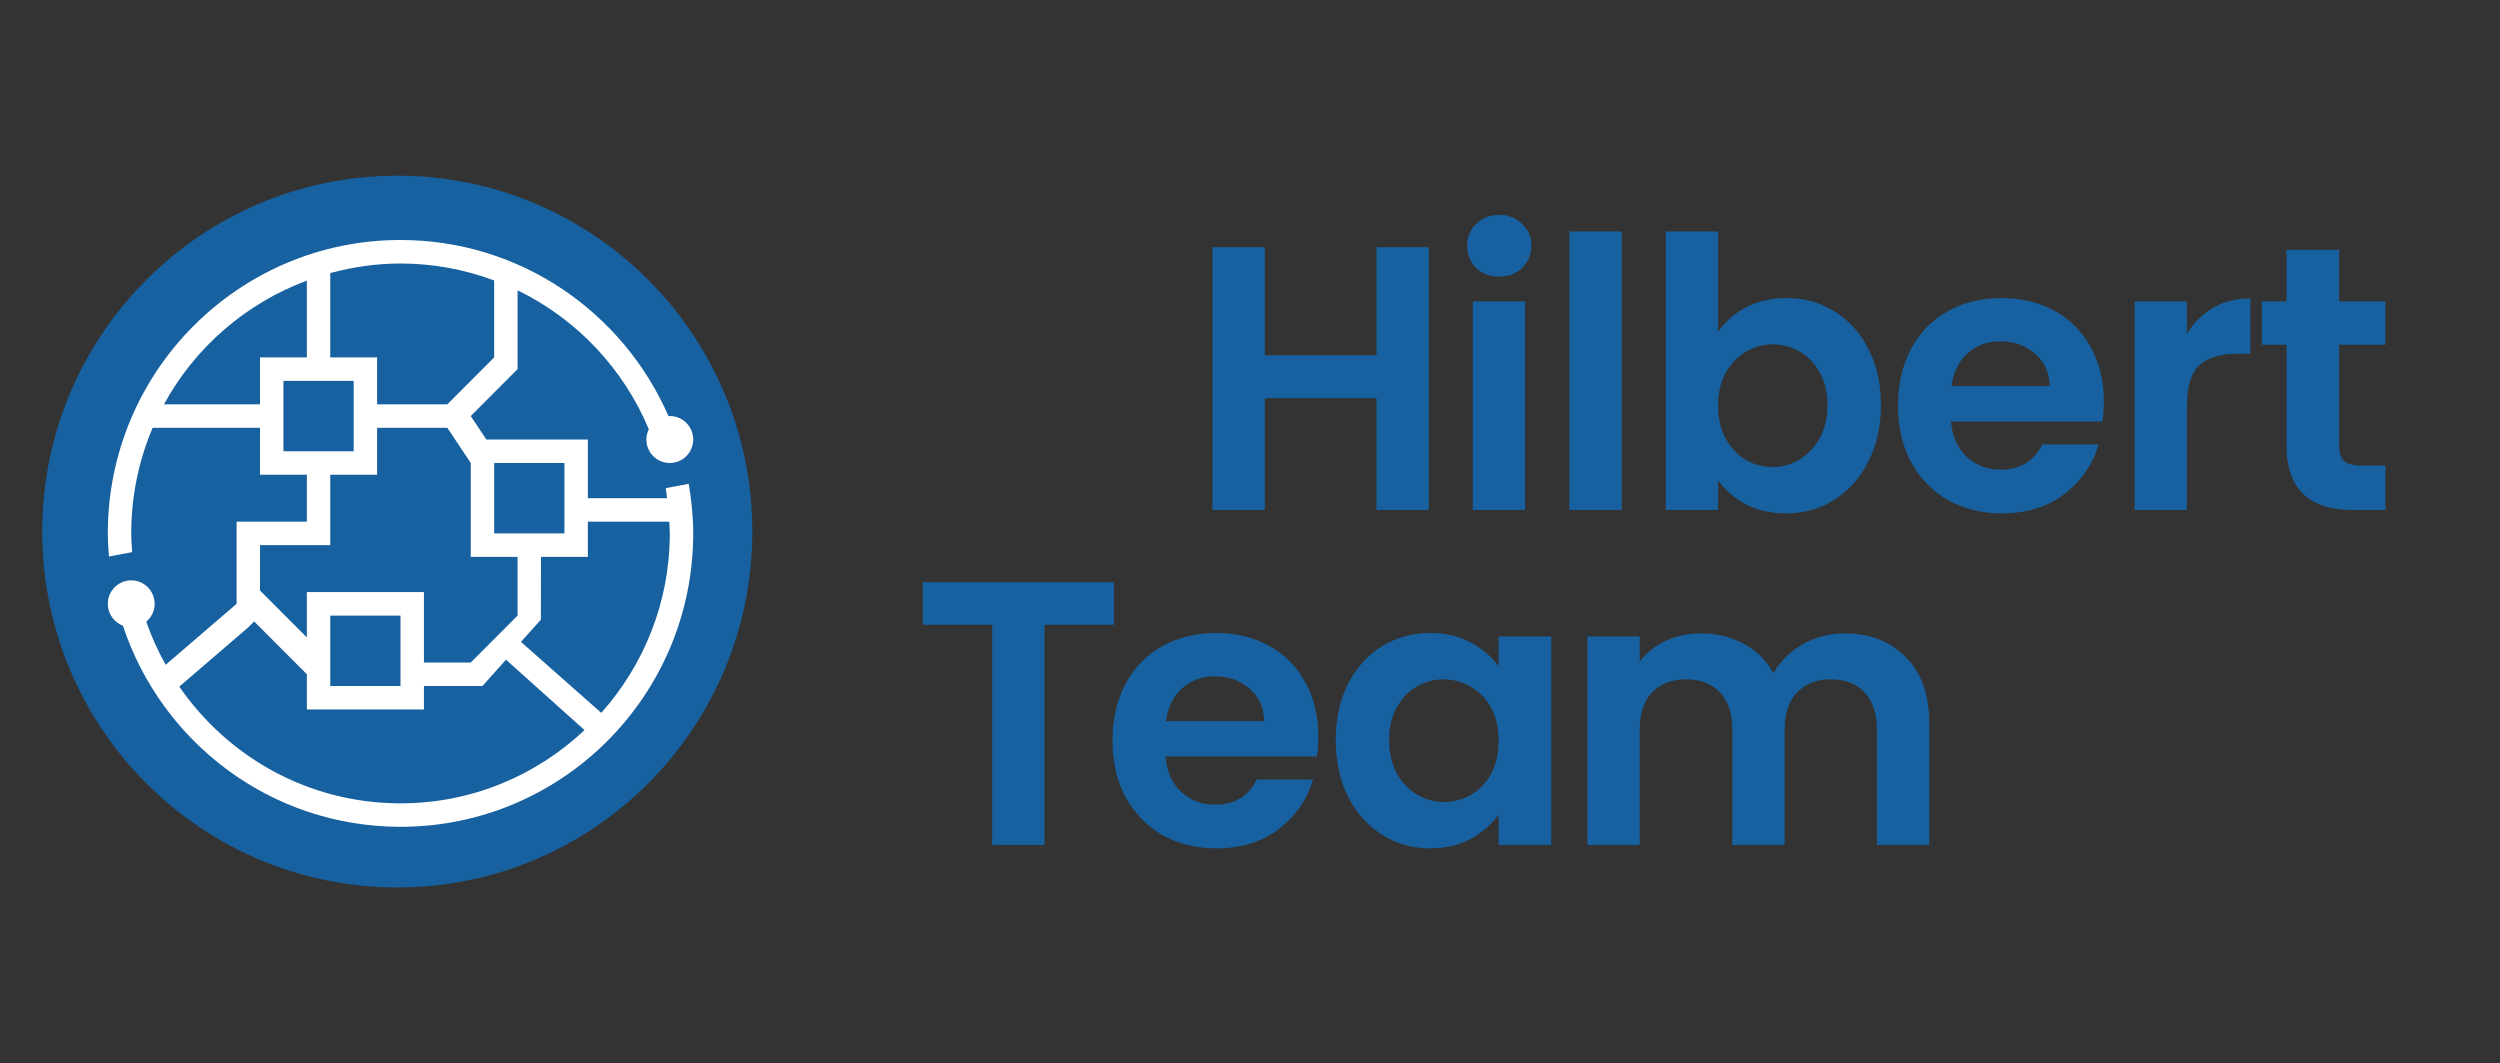 <svg width="268" height="114" viewBox="0 0 268 114" fill="none" xmlns="http://www.w3.org/2000/svg">
<rect x="0" y="0" width="268" height="114" fill="#333333" stroke="none"/>
<path d="M42.587 95.136C63.607 95.136 80.647 78.056 80.647 56.986C80.647 35.916 63.607 18.836 42.587 18.836C21.567 18.836 4.527 35.916 4.527 56.986C4.527 78.056 21.567 95.136 42.587 95.136Z" fill="#1761A0"/>
<path d="M71.803 49.633C70.415 49.633 69.292 48.507 69.292 47.117C69.292 46.72 69.392 46.35 69.555 46.016C66.832 39.499 61.801 34.189 55.484 31.121V39.567L50.465 44.6L52.14 47.117H63.017V53.407H71.509C71.457 53.048 71.425 52.684 71.366 52.328L73.831 51.867C74.125 53.599 74.312 55.366 74.312 57.181C74.312 74.552 60.264 88.633 42.936 88.633C29.059 88.633 17.318 79.592 13.177 67.075C12.232 66.715 11.557 65.805 11.557 64.731C11.557 63.341 12.681 62.214 14.068 62.214C15.454 62.214 16.578 63.34 16.578 64.731C16.578 65.503 16.224 66.183 15.679 66.645C16.235 68.256 16.944 69.795 17.761 71.262L25.363 64.731V55.923H32.894V50.89H27.873V45.858H16.364C14.887 49.335 14.067 53.162 14.067 57.181C14.067 57.859 14.123 58.524 14.168 59.191L11.681 59.655C11.617 58.836 11.557 58.015 11.557 57.179C11.557 39.809 25.605 25.727 42.935 25.727C55.8 25.727 66.821 33.504 71.663 44.611C71.709 44.609 71.754 44.598 71.802 44.598C73.188 44.598 74.311 45.724 74.311 47.115C74.311 48.507 73.188 49.633 71.803 49.633ZM60.506 49.633H52.974V57.182H60.506V49.633ZM71.803 57.182C71.803 56.757 71.761 56.343 71.742 55.924H63.016V59.698H57.994L57.981 66.431L55.845 68.808L64.457 76.418C69.012 71.303 71.803 64.578 71.803 57.182ZM19.22 73.604C24.422 81.154 33.086 86.119 42.935 86.119C50.574 86.119 57.501 83.124 62.663 78.267L54.241 70.718L51.721 73.538H45.445V76.054H32.894V72.28L27.246 66.618L26.618 67.248L19.22 73.604ZM42.935 73.538V65.989H35.404V73.538H42.935ZM27.873 58.439V63.302L32.894 68.334V63.473H45.445V71.022H50.465L55.484 65.99V59.697H50.465V49.633L47.956 45.859H40.425V50.892H35.404V58.439H27.873ZM30.383 45.859V48.375H37.914V40.826H35.403H30.382L30.383 45.859ZM32.894 30.081C26.338 32.524 20.893 37.256 17.579 43.343H27.873V38.31H32.894V30.081ZM52.974 30.065C49.848 28.898 46.47 28.247 42.935 28.247C40.324 28.247 37.808 28.625 35.403 29.274V38.31H40.424V43.343H47.956L52.974 38.31V30.065Z" fill="white"/>
<path d="M197.722 67.9C200.446 67.9 202.635 68.748 204.29 70.443C205.972 72.11 206.813 74.451 206.813 77.463V90.577H201.206V78.23C201.206 76.481 200.765 75.15 199.885 74.236C199.004 73.294 197.802 72.823 196.28 72.823C194.759 72.823 193.544 73.294 192.636 74.236C191.755 75.15 191.314 76.481 191.314 78.23V90.577H185.708V78.23C185.708 76.481 185.267 75.15 184.386 74.236C183.505 73.294 182.304 72.823 180.782 72.823C179.233 72.823 178.006 73.294 177.098 74.236C176.217 75.15 175.776 76.481 175.776 78.23V90.577H170.17V68.223H175.776V70.927C176.497 69.985 177.418 69.246 178.539 68.708C179.687 68.17 180.942 67.9 182.304 67.9C184.04 67.9 185.588 68.277 186.95 69.03C188.311 69.757 189.366 70.806 190.113 72.178C190.834 70.886 191.875 69.851 193.237 69.071C194.625 68.29 196.121 67.9 197.722 67.9Z" fill="#1761A0"/>
<path d="M143.189 79.321C143.189 77.061 143.63 75.057 144.511 73.308C145.419 71.56 146.633 70.215 148.155 69.274C149.704 68.332 151.426 67.861 153.322 67.861C154.977 67.861 156.418 68.198 157.647 68.87C158.901 69.543 159.902 70.39 160.65 71.412V68.225H166.297V90.578H160.65V87.31C159.929 88.359 158.928 89.233 157.647 89.933C156.392 90.605 154.937 90.942 153.281 90.942C151.413 90.942 149.704 90.457 148.155 89.489C146.633 88.52 145.419 87.162 144.511 85.413C143.63 83.638 143.189 81.608 143.189 79.321ZM160.65 79.402C160.65 78.03 160.383 76.859 159.849 75.891C159.315 74.895 158.595 74.142 157.686 73.631C156.779 73.093 155.804 72.825 154.763 72.825C153.722 72.825 152.761 73.08 151.88 73.591C150.999 74.102 150.278 74.856 149.717 75.851C149.183 76.819 148.916 77.976 148.916 79.321C148.916 80.666 149.183 81.85 149.717 82.871C150.278 83.867 150.999 84.634 151.88 85.172C152.787 85.71 153.749 85.978 154.763 85.978C155.804 85.978 156.779 85.722 157.686 85.212C158.595 84.674 159.315 83.92 159.849 82.952C160.383 81.957 160.65 80.774 160.65 79.402Z" fill="#1761A0"/>
<path d="M141.325 78.917C141.325 79.725 141.272 80.451 141.165 81.096H124.946C125.08 82.71 125.64 83.975 126.628 84.889C127.616 85.803 128.831 86.261 130.273 86.261C132.355 86.261 133.837 85.36 134.718 83.557H140.765C140.124 85.71 138.896 87.485 137.081 88.884C135.265 90.256 133.036 90.942 130.393 90.942C128.257 90.942 126.334 90.471 124.626 89.529C122.944 88.561 121.623 87.203 120.661 85.454C119.726 83.705 119.26 81.688 119.26 79.402C119.26 77.088 119.726 75.057 120.661 73.308C121.596 71.56 122.904 70.215 124.586 69.274C126.268 68.332 128.203 67.861 130.393 67.861C132.502 67.861 134.384 68.319 136.04 69.233C137.721 70.148 139.016 71.453 139.924 73.147C140.859 74.815 141.325 76.738 141.325 78.917ZM135.519 77.303C135.492 75.851 134.972 74.694 133.957 73.833C132.942 72.945 131.701 72.502 130.232 72.502C128.844 72.502 127.669 72.932 126.708 73.793C125.774 74.627 125.2 75.797 124.986 77.303H135.519Z" fill="#1761A0"/>
<path d="M119.418 62.414V66.974H111.969V90.578H106.363V66.974H98.914V62.414H119.418Z" fill="#1761A0"/>
<path d="M250.754 36.953V47.767C250.754 48.52 250.928 49.071 251.275 49.421C251.649 49.744 252.263 49.905 253.117 49.905H255.72V54.666H252.196C247.47 54.666 245.108 52.353 245.108 47.727V36.953H242.465V32.313H245.108V26.785H250.754V32.313H255.72V36.953H250.754Z" fill="#1761A0"/>
<path d="M234.435 35.783C235.156 34.599 236.09 33.672 237.238 32.999C238.413 32.327 239.747 31.99 241.243 31.99V37.922H239.761C237.999 37.922 236.664 38.339 235.757 39.172C234.875 40.006 234.435 41.459 234.435 43.53V54.667H228.828V32.313H234.435V35.783Z" fill="#1761A0"/>
<path d="M225.533 43.009C225.533 43.816 225.48 44.542 225.373 45.188H209.154C209.288 46.802 209.848 48.066 210.836 48.98C211.824 49.895 213.038 50.352 214.48 50.352C216.562 50.352 218.044 49.451 218.925 47.649H224.973C224.332 49.801 223.103 51.576 221.288 52.975C219.472 54.347 217.244 55.033 214.6 55.033C212.464 55.033 210.542 54.562 208.833 53.621C207.152 52.652 205.83 51.294 204.869 49.545C203.934 47.797 203.467 45.779 203.467 43.493C203.467 41.18 203.934 39.149 204.869 37.4C205.803 35.652 207.111 34.307 208.794 33.365C210.475 32.424 212.411 31.953 214.6 31.953C216.709 31.953 218.592 32.41 220.247 33.325C221.929 34.239 223.224 35.544 224.132 37.239C225.066 38.907 225.533 40.83 225.533 43.009ZM219.727 41.395C219.699 39.942 219.179 38.786 218.165 37.925C217.15 37.037 215.909 36.593 214.44 36.593C213.052 36.593 211.877 37.024 210.916 37.884C209.981 38.718 209.407 39.889 209.194 41.395H219.727Z" fill="#1761A0"/>
<path d="M184.177 35.582C184.898 34.506 185.885 33.632 187.141 32.959C188.422 32.287 189.877 31.95 191.505 31.95C193.401 31.95 195.11 32.421 196.632 33.363C198.18 34.304 199.395 35.649 200.276 37.398C201.184 39.119 201.638 41.123 201.638 43.41C201.638 45.696 201.184 47.727 200.276 49.502C199.395 51.251 198.18 52.609 196.632 53.578C195.11 54.546 193.401 55.03 191.505 55.03C189.85 55.03 188.395 54.707 187.141 54.062C185.912 53.389 184.925 52.529 184.177 51.48V54.667H178.57V24.809H184.177V35.582ZM195.911 43.41C195.911 42.065 195.63 40.908 195.07 39.94C194.536 38.944 193.815 38.191 192.907 37.68C192.026 37.169 191.065 36.913 190.024 36.913C189.009 36.913 188.048 37.182 187.141 37.72C186.259 38.231 185.538 38.985 184.978 39.98C184.444 40.975 184.177 42.145 184.177 43.49C184.177 44.835 184.444 46.005 184.978 47.001C185.538 47.996 186.259 48.763 187.141 49.301C188.048 49.812 189.009 50.067 190.024 50.067C191.065 50.067 192.026 49.798 192.907 49.26C193.815 48.722 194.536 47.956 195.07 46.96C195.63 45.965 195.911 44.782 195.911 43.41Z" fill="#1761A0"/>
<path d="M173.841 24.809V54.667H168.234V24.809H173.841Z" fill="#1761A0"/>
<path d="M160.723 29.652C159.736 29.652 158.907 29.343 158.24 28.724C157.6 28.079 157.279 27.285 157.279 26.344C157.279 25.402 157.6 24.622 158.24 24.004C158.907 23.358 159.736 23.035 160.723 23.035C161.711 23.035 162.525 23.358 163.166 24.004C163.833 24.622 164.167 25.402 164.167 26.344C164.167 27.285 163.833 28.079 163.166 28.724C162.525 29.343 161.711 29.652 160.723 29.652ZM163.487 32.316V54.669H157.88V32.316H163.487Z" fill="#1761A0"/>
<path d="M153.168 26.504V54.668H147.561V42.684H135.587V54.668H129.98V26.504H135.587V38.084H147.561V26.504H153.168Z" fill="#1761A0"/>
</svg>
